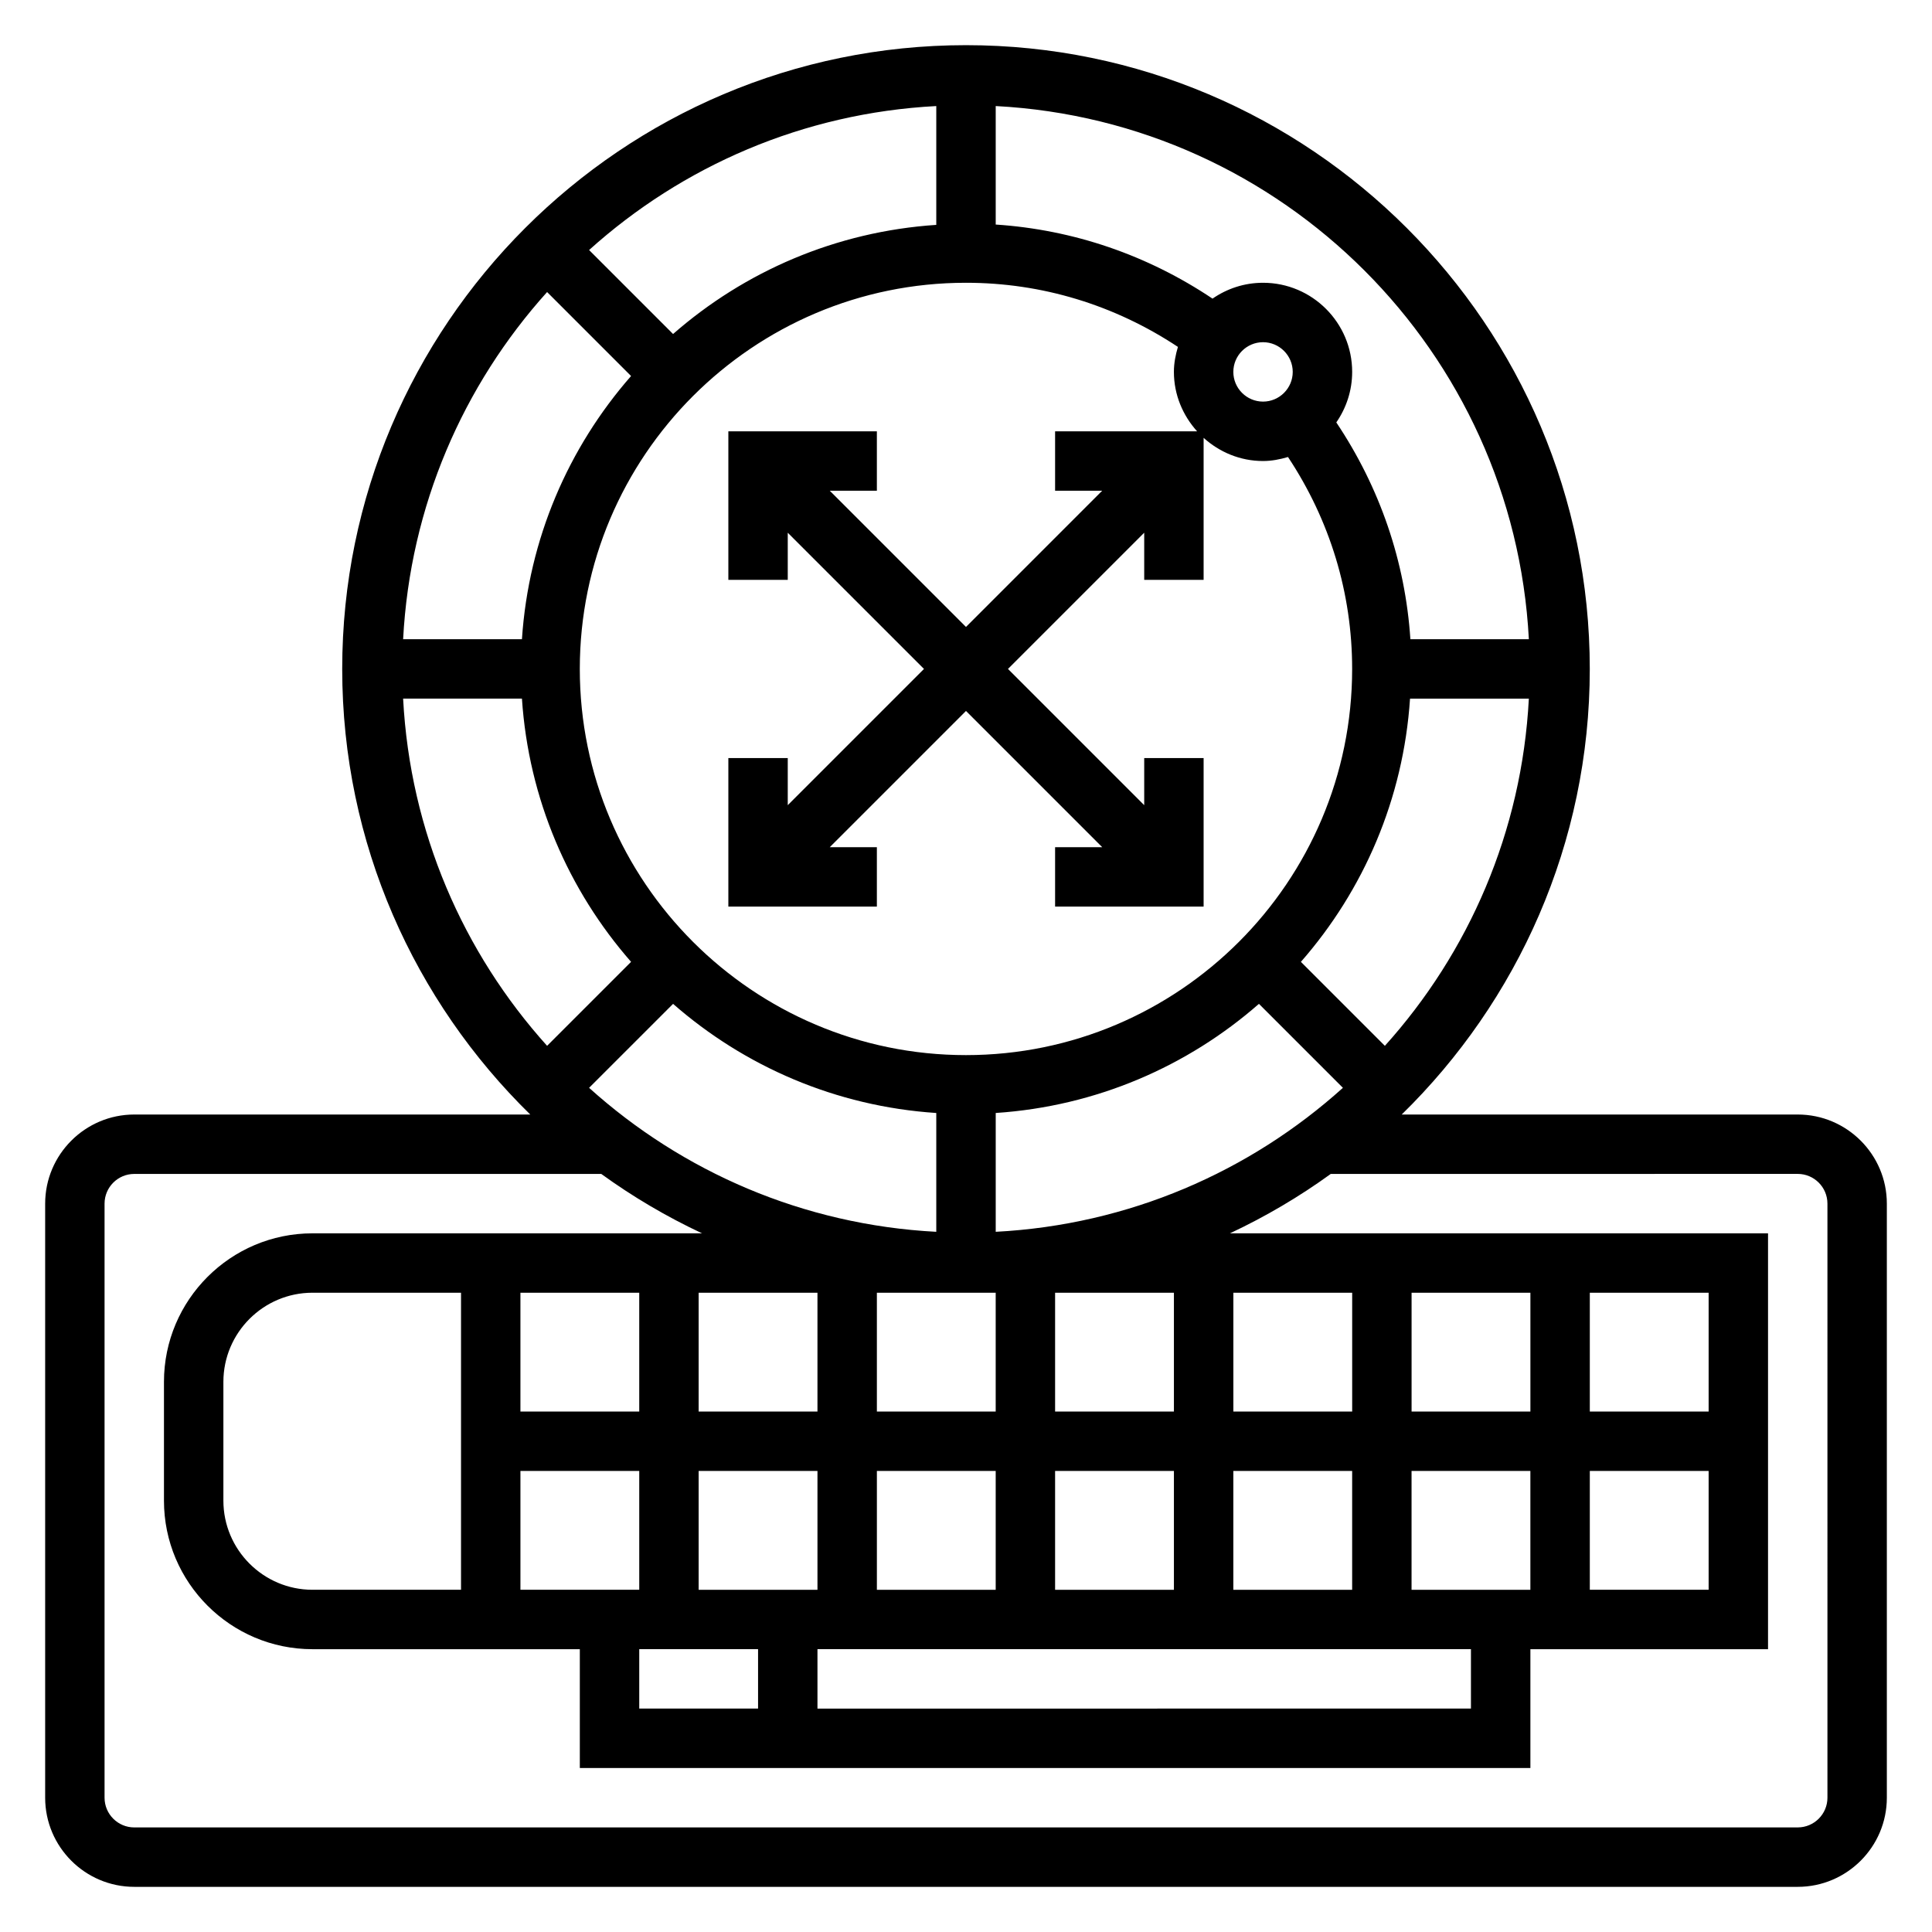 <?xml version="1.0" encoding="UTF-8"?>
<!-- Uploaded to: SVG Repo, www.svgrepo.com, Generator: SVG Repo Mixer Tools -->
<svg fill="#000000" width="800px" height="800px" version="1.1" viewBox="144 144 512 512" xmlns="http://www.w3.org/2000/svg">
 <path d="m620.41 439.36h-104.94c30.703-30.031 49.84-71.84 49.84-118.08 0-91.156-74.156-165.31-165.31-165.31s-165.31 74.156-165.31 165.31c0 46.242 19.137 88.047 49.836 118.08h-104.94c-13.02 0-23.617 10.598-23.617 23.617v157.44c0 13.02 10.598 23.617 23.617 23.617h440.83c13.02 0 23.617-10.598 23.617-23.617v-157.44c0-13.023-10.598-23.617-23.617-23.617zm-159.17-181.06h-37.629v15.742h12.484l-36.098 36.105-36.102-36.102h12.484v-15.742h-39.359v39.359h15.742v-12.484l36.102 36.098-36.102 36.102v-12.484h-15.742v39.359h39.359v-15.742h-12.484l36.102-36.102 36.102 36.102h-12.488v15.742h39.359v-39.359h-15.742v12.484l-36.102-36.102 36.102-36.102v12.488h15.742v-37.629c4.188 3.777 9.676 6.141 15.742 6.141 2.312 0 4.512-0.441 6.621-1.062 11.109 16.766 17 36.035 17 56.164 0 56.426-45.91 102.34-102.34 102.34s-102.34-45.91-102.34-102.34c0-56.426 45.906-102.34 102.34-102.34 20.129 0 39.398 5.887 56.168 16.996-0.625 2.109-1.066 4.305-1.066 6.621 0 6.07 2.371 11.555 6.141 15.742zm17.477-7.871c-4.336 0-7.871-3.535-7.871-7.871 0-4.336 3.535-7.871 7.871-7.871s7.871 3.535 7.871 7.871c0 4.336-3.535 7.871-7.871 7.871zm38.957 78.719h31.488c-1.852 35.297-15.934 67.328-38.156 92.008l-22.254-22.254c16.574-18.922 27.16-43.121 28.922-69.754zm-15.34 236.16h-31.488v-31.488h31.488zm15.742-31.488h31.488v31.488h-31.488zm-62.977 31.488h-31.488v-31.488h31.488zm-125.95 0v-31.488h31.488v31.488zm47.234-31.488h31.488v31.488h-31.488zm47.23-15.746v-31.488h31.488v31.488zm-15.742 0h-31.488v-31.488h31.488zm-15.746-314.48c-26.633 1.77-50.828 12.352-69.754 28.922l-22.254-22.254c24.68-22.23 56.711-36.305 92.008-38.156zm-80.883 40.055c-16.57 18.926-27.16 43.121-28.922 69.754h-31.488c1.852-35.297 15.934-67.328 38.156-92.008zm-28.922 85.496c1.77 26.633 12.352 50.828 28.922 69.754l-22.254 22.254c-22.23-24.68-36.305-56.711-38.156-92.008zm40.051 80.887c18.926 16.57 43.121 27.16 69.754 28.922v31.488c-35.297-1.852-67.328-15.926-92.008-38.156zm38.266 108.04h-31.488v-31.488h31.488zm-47.23 0h-31.488v-31.488h31.488zm-47.23 47.234h-39.359c-13.02 0-23.617-10.598-23.617-23.617v-31.488c0-13.02 10.598-23.617 23.617-23.617h39.359zm15.742-31.488h31.488v31.488h-31.488zm31.488 47.23h31.488v15.742h-31.488zm47.23 0h173.18v15.742l-173.18 0.004zm204.68-47.23h31.488v31.488h-31.488zm31.488-15.746h-31.488v-31.488h31.488zm-47.234 0h-31.488v-31.488h31.488zm-47.23 0h-31.488v-31.488h31.488zm-94.465-79.121c26.633-1.77 50.828-12.352 69.754-28.922l22.254 22.254c-24.68 22.23-56.711 36.305-92.008 38.156zm141.29-125.55h-31.398c-1.363-20.586-8.078-40.195-19.633-57.457 2.637-3.812 4.203-8.418 4.203-13.391 0-13.02-10.598-23.617-23.617-23.617-4.977 0-9.582 1.566-13.391 4.203-17.262-11.555-36.871-18.27-57.457-19.633v-31.402c76.176 3.992 137.3 65.121 141.29 141.3zm79.125 307.01c0 4.344-3.535 7.871-7.871 7.871l-440.84 0.004c-4.336 0-7.871-3.527-7.871-7.871v-157.44c0-4.344 3.535-7.871 7.871-7.871h123.76c8.359 6.055 17.285 11.32 26.711 15.742h-103.24c-21.703 0-39.359 17.656-39.359 39.359v31.488c0 21.703 17.656 39.359 39.359 39.359h70.848v31.488h251.91v-31.488h62.977v-110.21h-142.59c9.422-4.426 18.359-9.691 26.711-15.742l123.75-0.004c4.336 0 7.871 3.527 7.871 7.871z"/>
</svg>